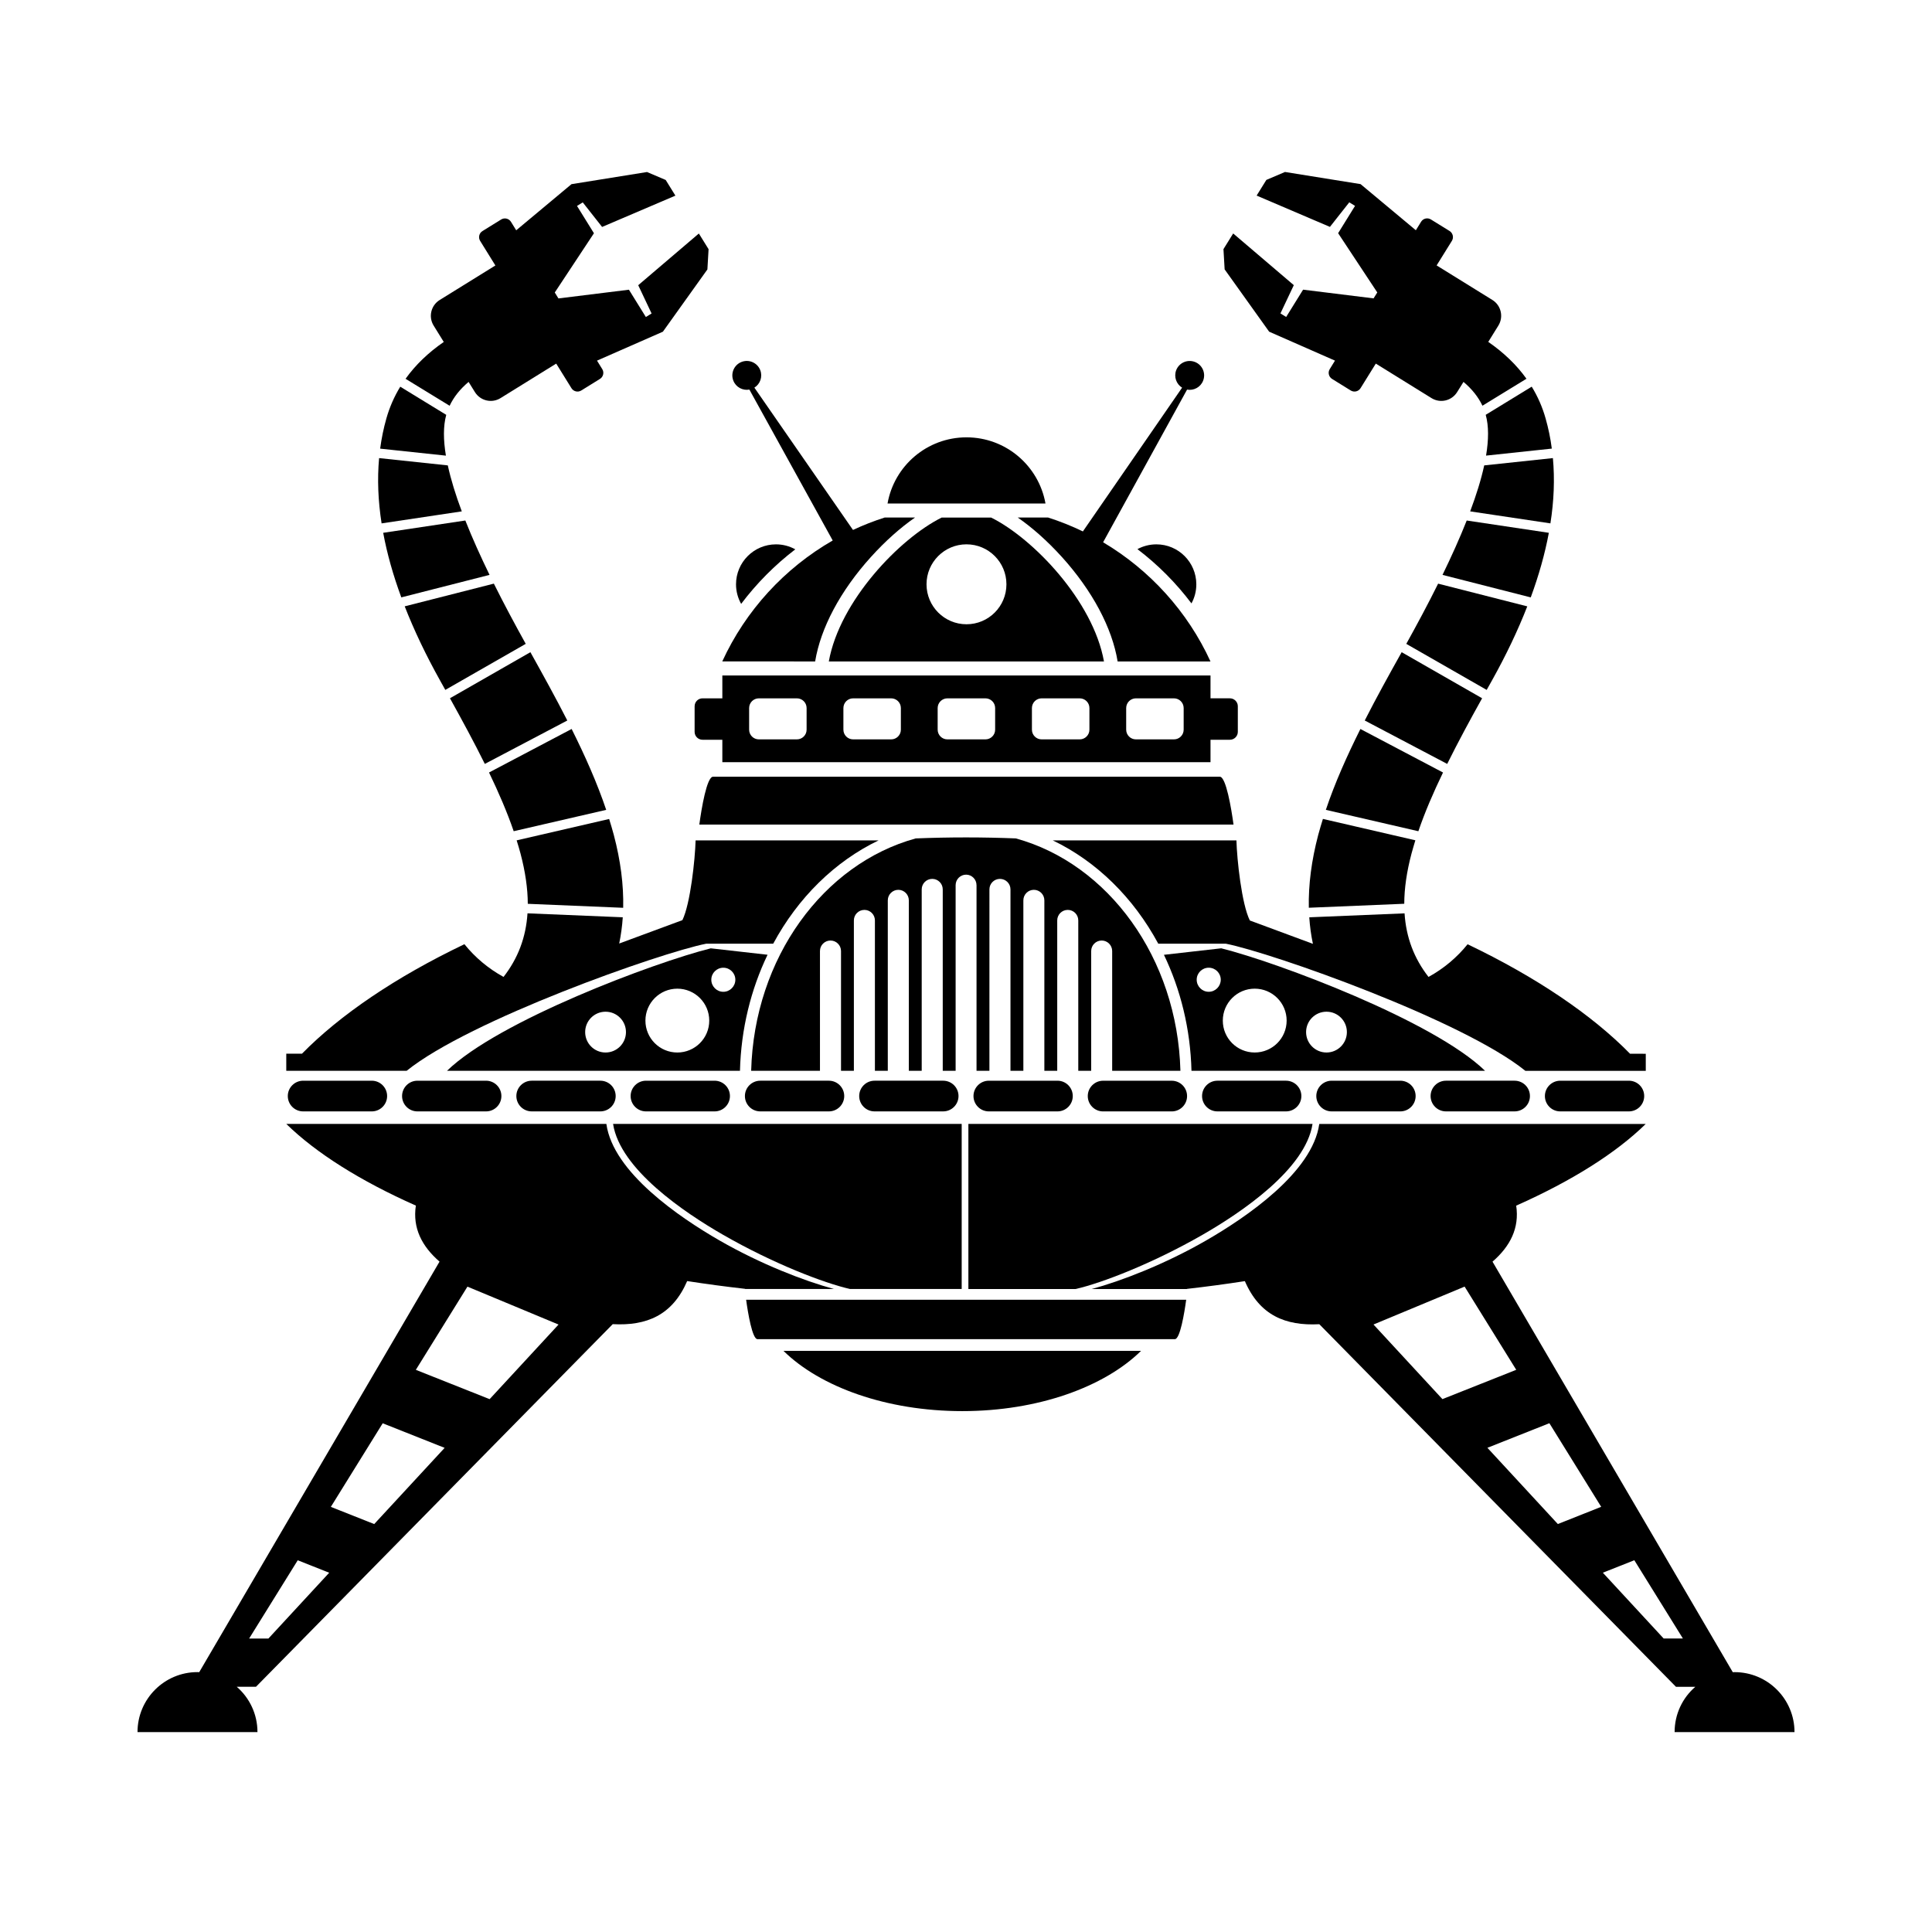 <?xml version="1.0" encoding="UTF-8"?>
<!-- Uploaded to: ICON Repo, www.svgrepo.com, Generator: ICON Repo Mixer Tools -->
<svg fill="#000000" width="800px" height="800px" version="1.1" viewBox="144 144 512 512" xmlns="http://www.w3.org/2000/svg">
 <g>
  <path d="m467.27 349.84h-134.31c-1.641 0-3.047 8.332-3.633 12.688h141.57c-0.59-4.348-1.996-12.688-3.629-12.688z"/>
  <path d="m425.39 291.58c8.141 9.008 13.34 18.844 14.793 27.711h24.609c-6.051-13.203-16.051-24.223-28.457-31.582l22.25-40.457c1.773 0.328 3.594-0.641 4.262-2.383 0.766-1.977-0.215-4.188-2.188-4.949-1.98-0.762-4.191 0.215-4.957 2.188-0.66 1.75 0.031 3.684 1.566 4.629l-26.293 38.094c-2.961-1.43-6.039-2.664-9.215-3.68h-8.047c3.871 2.684 7.879 6.238 11.676 10.43z"/>
  <path d="m400.13 259.9c-10.469 0-19.164 7.566-20.922 17.531h41.855c-1.777-9.961-10.469-17.531-20.934-17.531z"/>
  <path d="m354.76 289.58c-1.523-0.836-3.258-1.32-5.117-1.32-5.848 0-10.59 4.742-10.59 10.594 0 1.883 0.5 3.648 1.359 5.18 4.109-5.453 8.941-10.316 14.348-14.453z"/>
  <path d="m450.46 288.26c-1.82 0-3.523 0.457-5.027 1.266 5.402 4.109 10.223 8.953 14.316 14.379 0.828-1.5 1.289-3.223 1.289-5.055-0.004-5.844-4.746-10.59-10.578-10.59z"/>
  <path d="m360.02 319.29c1.457-8.867 6.66-18.703 14.809-27.711 3.789-4.195 7.805-7.754 11.668-10.43h-8.039c-2.887 0.922-5.691 2.023-8.41 3.293l-26.129-37.711c1.535-0.945 2.227-2.883 1.559-4.629-0.762-1.969-2.984-2.949-4.953-2.188s-2.953 2.977-2.191 4.949c0.676 1.742 2.488 2.711 4.262 2.383l22.082 39.988c-12.793 7.356-23.078 18.566-29.27 32.051z"/>
  <path d="m406.66 281.16h-13.109c-11.125 5.527-27.039 22.098-29.906 38.133h72.918c-2.863-16.039-18.773-32.609-29.902-38.133zm-6.531 28.277c-5.848 0-10.59-4.742-10.59-10.59s4.734-10.594 10.59-10.594c5.856 0 10.586 4.742 10.586 10.594 0 5.852-4.731 10.59-10.586 10.59z"/>
  <path d="m493.35 365.23c-1.797 6.812-2.625 13.254-2.5 19.332l25.293-1.055c0.012-4.086 0.648-8.504 1.93-13.332 0.309-1.152 0.66-2.312 1.012-3.488l-24.5-5.664c-0.441 1.406-0.855 2.809-1.234 4.207z"/>
  <path d="m495.36 358.62 24.52 5.664c1.734-5.074 3.984-10.289 6.535-15.562l-21.895-11.531c-3.562 7.133-6.762 14.289-9.16 21.43z"/>
  <path d="m537.82 264.74 17.426-1.855c-0.352-2.727-0.906-5.402-1.652-8.02-0.836-2.973-2.066-5.773-3.672-8.395l-12.191 7.461c0.832 2.973 0.781 6.656 0.09 10.809z"/>
  <path d="m505.67 334.94 21.855 11.504c2.863-5.773 6.019-11.609 9.25-17.398l-21.32-12.207c-3.34 5.969-6.688 12.016-9.785 18.102z"/>
  <path d="m554.46 285.2-21.766-3.258c-1.859 4.707-4.066 9.574-6.414 14.41l23.383 5.965c2.141-5.82 3.754-11.539 4.797-17.117z"/>
  <path d="m516.68 314.63 21.305 12.203c0.484-0.84 0.953-1.684 1.414-2.523 3.699-6.625 6.828-13.176 9.344-19.617l-23.625-6.019c-2.727 5.508-5.641 10.914-8.438 15.957z"/>
  <path d="m480.34 231.9 17.445 7.668-1.387 2.246c-0.551 0.883-0.277 2.051 0.609 2.602l4.949 3.066c0.898 0.551 2.055 0.277 2.602-0.609l4.047-6.516 14.762 9.148c2.324 1.438 5.352 0.719 6.793-1.598l1.684-2.699c2.273 1.918 3.934 4.016 5.019 6.312l11.668-7.148c-2.609-3.648-5.984-6.906-10.125-9.766l2.684-4.328c1.426-2.312 0.719-5.352-1.594-6.785l-14.773-9.152 4.047-6.516c0.539-0.883 0.266-2.051-0.609-2.602l-4.957-3.066c-0.898-0.551-2.055-0.277-2.602 0.613l-1.387 2.246-14.652-12.223-20.027-3.219-4.938 2.106-2.578 4.152 19.422 8.297 5.129-6.508 1.527 0.941-4.481 7.238 10.375 15.703-0.984 1.57-18.676-2.309-4.488 7.238-1.516-0.941 3.543-7.492-16.066-13.699-2.578 4.152 0.312 5.367z"/>
  <path d="m533.61 279.52 21.266 3.18c0.938-5.941 1.168-11.723 0.66-17.301l-18.203 1.934c-0.824 3.793-2.113 7.902-3.723 12.188z"/>
  <path d="m283.87 383.52 25.281 1.055c0.137-6.074-0.691-12.523-2.492-19.332-0.371-1.402-0.797-2.801-1.23-4.203l-24.512 5.664c0.367 1.176 0.719 2.336 1.023 3.488 1.27 4.82 1.914 9.242 1.93 13.328z"/>
  <path d="m304.65 358.62c-2.41-7.141-5.594-14.297-9.16-21.434l-21.891 11.531c2.539 5.273 4.793 10.488 6.535 15.562z"/>
  <path d="m262.26 253.94-12.188-7.461c-1.598 2.621-2.828 5.422-3.672 8.395-0.746 2.621-1.293 5.297-1.656 8.02l17.426 1.855c-0.688-4.156-0.73-7.84 0.09-10.809z"/>
  <path d="m294.34 334.94c-3.109-6.086-6.453-12.133-9.777-18.102l-21.32 12.207c3.203 5.789 6.383 11.621 9.238 17.398z"/>
  <path d="m245.55 285.2c1.031 5.578 2.656 11.297 4.801 17.113l23.383-5.965c-2.352-4.836-4.559-9.707-6.414-14.41z"/>
  <path d="m262.01 326.83 21.316-12.203c-2.797-5.043-5.707-10.449-8.449-15.961l-23.625 6.019c2.519 6.438 5.652 12.988 9.352 19.617 0.469 0.844 0.938 1.684 1.406 2.527z"/>
  <path d="m268.18 245.21 1.676 2.699c1.438 2.316 4.469 3.031 6.785 1.598l14.762-9.148 4.039 6.516c0.551 0.887 1.715 1.16 2.602 0.609l4.949-3.066c0.887-0.551 1.164-1.719 0.613-2.602l-1.391-2.246 17.461-7.668 11.793-16.5 0.312-5.367-2.574-4.152-16.07 13.699 3.543 7.492-1.516 0.941-4.488-7.238-18.68 2.309-0.973-1.57 10.379-15.703-4.488-7.238 1.523-0.941 5.129 6.508 19.426-8.297-2.574-4.152-4.949-2.106-20.02 3.219-14.645 12.223-1.387-2.246c-0.555-0.887-1.719-1.164-2.606-0.613l-4.953 3.066c-0.887 0.543-1.16 1.719-0.613 2.602l4.039 6.516-14.766 9.152c-2.316 1.438-3.027 4.473-1.594 6.785l2.68 4.328c-4.141 2.856-7.516 6.121-10.125 9.766l11.68 7.148c1.082-2.305 2.742-4.398 5.019-6.32z"/>
  <path d="m266.38 279.52c-1.605-4.281-2.887-8.395-3.707-12.184l-18.207-1.934c-0.508 5.57-0.266 11.359 0.66 17.301z"/>
  <path d="m331.15 394.09h17.758c6.543-12.156 16.32-21.816 27.941-27.383h-48.508c-0.137 5.094-1.391 16.828-3.5 21.141l-16.746 6.195c0.465-2.258 0.789-4.57 0.945-6.953l-25.246-1.047c-0.418 6.398-2.523 11.93-6.352 16.852-4-2.195-7.531-5.144-10.367-8.672-18.273 8.742-33.008 18.777-43.051 29.02h-4.16v4.523h31.91c16.594-13.398 66.977-31.207 79.375-33.676z"/>
  <path d="m522.57 402.9c-3.828-4.918-5.934-10.453-6.348-16.852l-25.25 1.047c0.156 2.414 0.484 4.758 0.961 7.031l-16.715-6.191c-2.156-4.332-3.414-16.098-3.551-21.227h-48.684c11.637 5.566 21.426 15.227 27.973 27.383h17.922c12.391 2.469 62.77 20.273 79.359 33.691h31.91v-4.523l-4.164-0.004c-10.035-10.242-24.777-20.277-43.051-29.02-2.836 3.523-6.359 6.469-10.363 8.664z"/>
  <path d="m328.08 331.16v6.793c0 1.152 0.941 2.09 2.098 2.09h5.25v5.949h129.37v-5.949h5.141c1.152 0 2.098-0.938 2.098-2.09v-6.793c0-1.16-0.945-2.098-2.098-2.098h-5.141v-6.051h-129.37v6.055h-5.25c-1.156-0.004-2.094 0.934-2.094 2.094zm114.37 0.484c0-1.422 1.152-2.578 2.578-2.578h10.086c1.414 0 2.57 1.152 2.57 2.578v5.723c0 1.422-1.152 2.574-2.57 2.574h-10.086c-1.426 0-2.578-1.152-2.578-2.574zm-24.98 0c0-1.422 1.152-2.578 2.574-2.578h10.086c1.426 0 2.578 1.152 2.578 2.578v5.723c0 1.422-1.152 2.574-2.578 2.574h-10.086c-1.422 0-2.574-1.152-2.574-2.574zm-24.98 0c0-1.422 1.16-2.578 2.578-2.578h10.078c1.426 0 2.578 1.152 2.578 2.578v5.723c0 1.422-1.152 2.574-2.578 2.574h-10.078c-1.422 0-2.578-1.152-2.578-2.574zm-24.98 0c0-1.422 1.152-2.578 2.578-2.578h10.078c1.426 0 2.574 1.152 2.574 2.578v5.723c0 1.422-1.148 2.574-2.574 2.574h-10.078c-1.426 0-2.578-1.152-2.578-2.574zm-24.984 0c0-1.422 1.152-2.578 2.578-2.578h10.078c1.43 0 2.578 1.152 2.578 2.578v5.723c0 1.422-1.152 2.574-2.578 2.574h-10.078c-1.426 0-2.578-1.152-2.578-2.574z"/>
  <path d="m344.73 498.89h110.63c1.359 0 2.508-6.867 2.992-10.449h-116.62c0.484 3.582 1.645 10.449 3 10.449z"/>
  <path d="m462.69 471.23c10.344-5.945 27.305-17.406 29.145-29.383l-91.203 0.004v43.75h28.41c6.906-1.566 20.395-6.758 33.648-14.371z"/>
  <path d="m335.62 471.23c13.25 7.617 26.738 12.801 33.648 14.367h29.59v-43.75l-92.387 0.004c1.844 11.973 18.801 23.438 29.148 29.379z"/>
  <path d="m399.01 517.96c20.066 0 37.645-6.398 47.387-15.973h-94.773c9.742 9.578 27.324 15.973 47.387 15.973z"/>
  <path d="m224.34 430.4c-2.246 0-4.07 1.82-4.07 4.066s1.82 4.066 4.07 4.066h18.184c2.242 0 4.066-1.82 4.066-4.066s-1.824-4.066-4.066-4.066z"/>
  <path d="m254.62 430.4c-2.246 0-4.066 1.82-4.066 4.066s1.82 4.066 4.066 4.066h18.188c2.246 0 4.066-1.82 4.066-4.066s-1.82-4.066-4.066-4.066z"/>
  <path d="m284.91 438.53h18.184c2.254 0 4.066-1.82 4.066-4.066s-1.812-4.066-4.066-4.066h-18.184c-2.246 0-4.07 1.82-4.07 4.066s1.824 4.066 4.07 4.066z"/>
  <path d="m315.19 430.4c-2.242 0-4.066 1.82-4.066 4.066s1.824 4.066 4.066 4.066h18.188c2.242 0 4.062-1.82 4.062-4.066s-1.82-4.066-4.062-4.066z"/>
  <path d="m345.48 438.53h18.184c2.242 0 4.066-1.82 4.066-4.066s-1.824-4.066-4.066-4.066h-18.184c-2.246 0-4.07 1.82-4.07 4.066s1.82 4.066 4.07 4.066z"/>
  <path d="m393.95 438.53c2.242 0 4.066-1.82 4.066-4.066s-1.824-4.066-4.066-4.066h-18.188c-2.246 0-4.066 1.82-4.066 4.066s1.82 4.066 4.066 4.066z"/>
  <path d="m406.05 430.4c-2.238 0-4.066 1.82-4.066 4.066s1.824 4.066 4.066 4.066h18.191c2.238 0 4.055-1.82 4.055-4.066s-1.812-4.066-4.055-4.066z"/>
  <path d="m432.27 434.47c0 2.242 1.82 4.066 4.066 4.066h18.184c2.242 0 4.066-1.82 4.066-4.066s-1.82-4.066-4.066-4.066h-18.184c-2.242 0-4.066 1.82-4.066 4.066z"/>
  <path d="m484.81 438.53c2.242 0 4.066-1.82 4.066-4.066s-1.82-4.066-4.066-4.066h-18.184c-2.242 0-4.066 1.82-4.066 4.066s1.82 4.066 4.066 4.066z"/>
  <path d="m496.9 430.4c-2.231 0-4.066 1.82-4.066 4.066s1.828 4.066 4.066 4.066h18.191c2.254 0 4.066-1.82 4.066-4.066s-1.809-4.066-4.066-4.066z"/>
  <path d="m527.19 438.53h18.184c2.262 0 4.074-1.82 4.074-4.066s-1.809-4.066-4.074-4.066h-18.184c-2.242 0-4.066 1.82-4.066 4.066s1.824 4.066 4.066 4.066z"/>
  <path d="m557.48 430.4c-2.242 0-4.066 1.82-4.066 4.066s1.82 4.066 4.066 4.066h18.184c2.254 0 4.066-1.82 4.066-4.066s-1.809-4.066-4.066-4.066z"/>
  <path d="m347.41 397.02-15.047-1.703c-15.008 3.758-56.262 19.215-69.91 32.461h77.645c0.285-11.117 2.902-21.57 7.312-30.758zm-42.93 25.906c-2.988 0-5.406-2.418-5.406-5.41 0-2.984 2.418-5.402 5.406-5.402 2.984 0 5.406 2.418 5.406 5.402 0 2.988-2.426 5.41-5.406 5.41zm19.02 0c-4.676 0-8.457-3.777-8.457-8.453 0-4.664 3.785-8.465 8.457-8.465s8.457 3.797 8.457 8.465c0 4.676-3.789 8.453-8.457 8.453zm12.188-16.09c-1.762 0-3.184-1.438-3.184-3.199 0-1.758 1.426-3.18 3.184-3.18 1.758 0 3.184 1.422 3.184 3.18 0 1.762-1.426 3.199-3.184 3.199z"/>
  <path d="m467.65 395.31-15.195 1.723c4.41 9.18 7.019 19.629 7.301 30.742h77.805c-13.645-13.242-54.906-28.707-69.91-32.465zm-3.324 11.523c-1.762 0-3.188-1.438-3.188-3.199 0-1.758 1.426-3.18 3.188-3.18s3.188 1.422 3.188 3.18c-0.004 1.762-1.43 3.199-3.188 3.199zm12.184 16.09c-4.676 0-8.453-3.777-8.453-8.453 0-4.664 3.777-8.465 8.453-8.465 4.684 0 8.465 3.797 8.465 8.465-0.008 4.676-3.785 8.453-8.465 8.453zm19.027 0c-2.992 0-5.41-2.418-5.41-5.41 0-2.984 2.418-5.402 5.41-5.402 2.984 0 5.402 2.418 5.402 5.402 0 2.988-2.418 5.41-5.402 5.41z"/>
  <path d="m402.79 378.58v49.195h3.414l0.004-48.082c0-1.535 1.246-2.781 2.785-2.781 1.543 0 2.793 1.246 2.793 2.781v48.078h3.414v-45.168c0-1.535 1.238-2.793 2.785-2.793 1.535 0 2.781 1.254 2.781 2.793v45.168h3.41v-39.855c0-1.543 1.254-2.785 2.793-2.785 1.543 0 2.785 1.246 2.785 2.785v39.855h3.422v-31.738c0-1.535 1.238-2.785 2.785-2.785 1.535 0 2.777 1.254 2.777 2.785v31.738h18.086c-0.797-29.945-19.172-54.879-43.625-61.586-4.359-0.172-8.746-0.262-13.18-0.262-4.488 0-8.934 0.09-13.348 0.266-24.449 6.715-42.812 31.648-43.605 61.582h18.234v-31.738c0-1.535 1.25-2.785 2.793-2.785 1.535 0 2.785 1.254 2.785 2.785v31.738h3.41v-39.855c0-1.543 1.25-2.785 2.793-2.785 1.535 0 2.781 1.246 2.781 2.785v39.855h3.414v-45.168c0-1.535 1.25-2.793 2.793-2.793 1.535 0 2.781 1.254 2.781 2.793v45.168h3.414v-48.078c0-1.535 1.25-2.781 2.793-2.781 1.535 0 2.781 1.246 2.781 2.781v48.078h3.414v-49.195c0-1.535 1.25-2.785 2.781-2.785 1.512 0.004 2.754 1.246 2.754 2.789z"/>
  <path d="m334.74 472.77c-10.699-6.16-28.266-18.086-30.047-30.918l-84.824-0.004c7.859 7.691 19.582 15.094 34.336 21.648-0.891 5.926 1.57 10.766 6.277 14.848l-63.688 108.8c-0.152 0-0.301-0.02-0.457-0.02-8.777 0-15.895 7.125-15.895 15.898h31.789c0-4.801-2.133-9.105-5.496-12.016h5.113l94.531-96.09c8.977 0.484 15.809-2.344 19.73-11.418 5.019 0.777 10.137 1.465 15.359 2.055v0.039h23.531c-7.852-2.125-19.414-6.586-30.262-12.828zm-119.61 105.46h-5.109l12.879-20.742 8.34 3.305zm28.039-30.336-11.492-4.555 13.742-22.156 16.414 6.516zm30.586-33.105-19.555-7.766 13.68-22.051 24.141 10.047z"/>
  <path d="m587.79 603.03h31.773c0-8.777-7.113-15.898-15.891-15.898-0.156 0-0.309 0.02-0.465 0.02l-63.676-108.8c4.707-4.086 7.164-8.922 6.277-14.848 14.762-6.555 26.48-13.957 34.328-21.648h-86.516c-1.785 12.832-19.355 24.758-30.051 30.918-10.844 6.238-22.406 10.707-30.266 12.832h25.227c0.012-0.012 0.02-0.031 0.02-0.039 5.215-0.59 10.344-1.281 15.352-2.055 3.926 9.074 10.758 11.895 19.73 11.418l94.523 96.098h5.117c-3.371 2.902-5.484 7.203-5.484 12.004zm-79.801-108.02 24.148-10.047 13.68 22.051-19.562 7.766zm48.855 52.875-18.668-20.203 16.426-6.516 13.73 22.156zm28.043 30.336-16.117-17.438 8.344-3.305 12.871 20.742z"/>
 </g>
</svg>